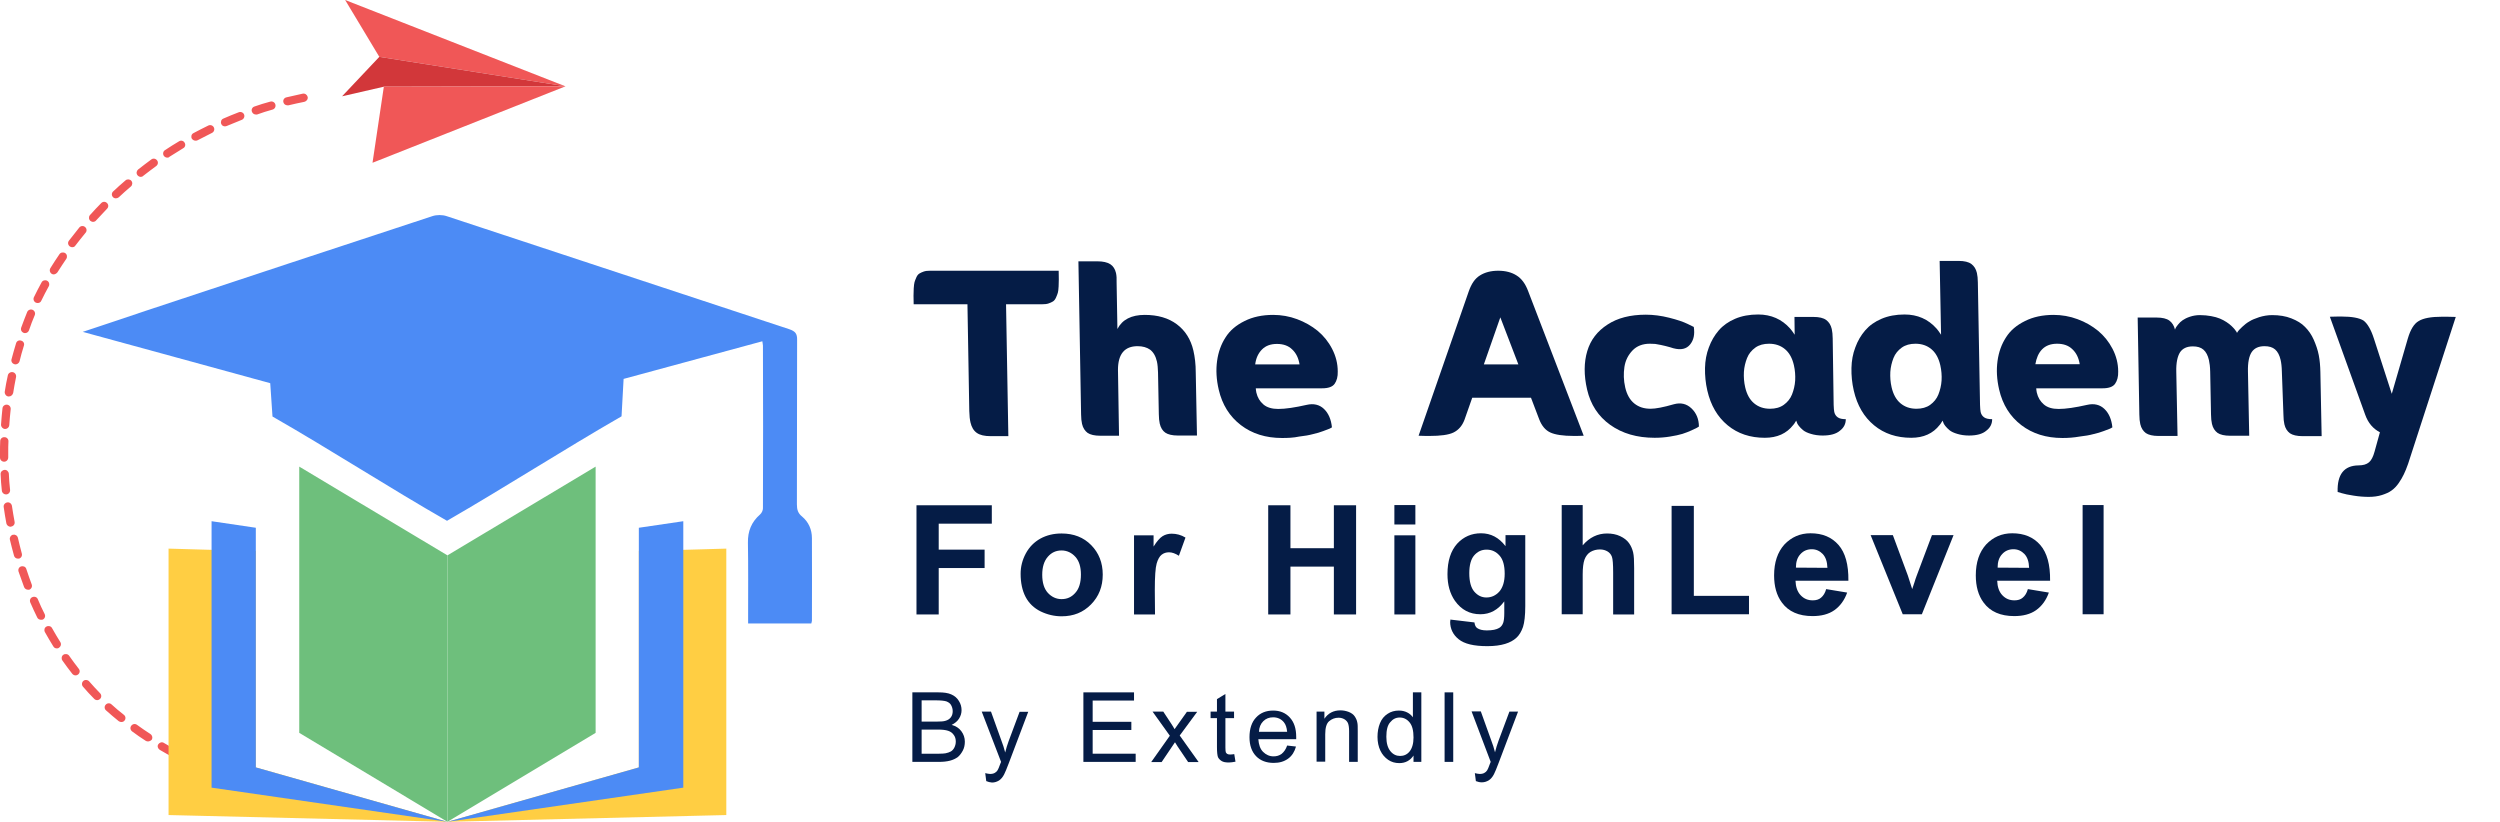 <svg width="289" height="95" viewBox="0 0 289 95" fill="none" xmlns="http://www.w3.org/2000/svg">
<path d="M43.848 6.571L39.899 0L65.356 9.975L43.848 6.571Z" fill="#F05757"/>
<path d="M43.848 6.571L39.542 11.133L44.372 10.022L65.356 9.975L43.848 6.571Z" fill="#D2373A"/>
<path d="M44.372 10.022L43.063 18.816L65.38 9.975L44.372 10.022Z" fill="#F05757"/>
<path d="M41.541 94.503C41.517 94.503 41.493 94.503 41.469 94.503C41.017 94.433 40.541 94.362 40.066 94.267C39.804 94.22 39.637 93.983 39.685 93.723C39.732 93.463 39.97 93.298 40.232 93.345C40.708 93.44 41.16 93.511 41.612 93.582C41.874 93.629 42.04 93.865 42.017 94.125C41.969 94.338 41.779 94.503 41.541 94.503ZM38.281 93.912C38.257 93.912 38.21 93.912 38.186 93.912C37.544 93.794 36.925 93.653 36.306 93.511C36.045 93.463 35.902 93.203 35.95 92.943C35.997 92.683 36.259 92.541 36.52 92.589C37.139 92.731 37.734 92.849 38.376 92.991C38.638 93.038 38.805 93.298 38.757 93.558C38.686 93.771 38.495 93.912 38.281 93.912ZM34.57 93.085C34.522 93.085 34.498 93.085 34.451 93.061C33.832 92.896 33.214 92.731 32.595 92.565C32.333 92.494 32.19 92.234 32.262 91.974C32.333 91.714 32.595 91.572 32.857 91.643C33.475 91.809 34.07 91.974 34.689 92.14C34.95 92.211 35.093 92.471 35.022 92.707C34.974 92.943 34.76 93.085 34.57 93.085ZM30.882 92.045C30.834 92.045 30.787 92.045 30.739 92.022C30.12 91.832 29.502 91.62 28.907 91.43C28.669 91.336 28.526 91.076 28.622 90.84C28.717 90.603 28.979 90.461 29.216 90.556C29.811 90.769 30.406 90.958 31.025 91.147C31.286 91.218 31.405 91.501 31.334 91.738C31.286 91.903 31.096 92.045 30.882 92.045ZM27.289 90.792C27.242 90.792 27.17 90.792 27.123 90.769C26.528 90.532 25.909 90.296 25.338 90.06C25.101 89.965 24.982 89.681 25.077 89.445C25.172 89.209 25.457 89.09 25.695 89.185C26.266 89.421 26.861 89.658 27.456 89.871C27.694 89.965 27.837 90.225 27.741 90.485C27.67 90.674 27.48 90.792 27.289 90.792ZM23.768 89.35C23.697 89.35 23.625 89.327 23.578 89.303C22.983 89.043 22.412 88.76 21.841 88.476C21.603 88.358 21.508 88.074 21.627 87.838C21.746 87.601 22.031 87.507 22.269 87.625C22.816 87.909 23.387 88.168 23.982 88.429C24.22 88.547 24.339 88.807 24.22 89.043C24.125 89.256 23.958 89.35 23.768 89.35ZM20.366 87.672C20.294 87.672 20.199 87.648 20.128 87.625C19.557 87.318 19.01 86.987 18.462 86.679C18.248 86.537 18.153 86.254 18.296 86.041C18.439 85.828 18.724 85.734 18.938 85.876C19.462 86.183 20.009 86.514 20.58 86.798C20.818 86.916 20.889 87.199 20.77 87.436C20.699 87.578 20.532 87.672 20.366 87.672ZM17.106 85.71C17.011 85.71 16.916 85.687 16.845 85.639C16.297 85.285 15.774 84.93 15.274 84.552C15.06 84.386 15.013 84.103 15.179 83.89C15.346 83.677 15.631 83.63 15.845 83.796C16.345 84.15 16.869 84.528 17.392 84.859C17.606 85.001 17.677 85.285 17.535 85.521C17.416 85.639 17.249 85.71 17.106 85.71ZM14.037 83.465C13.942 83.465 13.823 83.441 13.728 83.37C13.228 82.968 12.729 82.543 12.253 82.117C12.062 81.952 12.039 81.644 12.229 81.455C12.396 81.266 12.705 81.243 12.895 81.432C13.347 81.834 13.823 82.259 14.323 82.637C14.537 82.803 14.561 83.11 14.394 83.299C14.299 83.417 14.18 83.465 14.037 83.465ZM11.23 80.935C11.111 80.935 10.992 80.888 10.897 80.794C10.445 80.344 10.016 79.872 9.588 79.375C9.422 79.186 9.445 78.879 9.636 78.713C9.826 78.548 10.135 78.572 10.302 78.761C10.706 79.234 11.135 79.683 11.563 80.132C11.753 80.321 11.753 80.628 11.563 80.794C11.468 80.888 11.349 80.935 11.23 80.935ZM8.732 78.075C8.589 78.075 8.446 78.004 8.351 77.886C7.97 77.39 7.566 76.87 7.209 76.35C7.066 76.137 7.114 75.83 7.328 75.688C7.542 75.546 7.851 75.593 7.994 75.806C8.351 76.326 8.732 76.822 9.112 77.319C9.279 77.532 9.231 77.815 9.017 77.981C8.922 78.052 8.827 78.075 8.732 78.075ZM6.567 74.955C6.4 74.955 6.257 74.884 6.162 74.719C5.829 74.175 5.496 73.631 5.187 73.064C5.068 72.828 5.139 72.544 5.377 72.426C5.615 72.308 5.9 72.379 6.019 72.615C6.329 73.159 6.638 73.702 6.971 74.222C7.114 74.435 7.042 74.742 6.805 74.884C6.733 74.955 6.638 74.955 6.567 74.955ZM4.735 71.646C4.568 71.646 4.378 71.551 4.306 71.386C4.021 70.819 3.759 70.228 3.497 69.637C3.402 69.4 3.497 69.117 3.759 69.022C3.997 68.927 4.283 69.022 4.378 69.282C4.616 69.849 4.877 70.44 5.163 70.984C5.282 71.22 5.187 71.504 4.949 71.622C4.877 71.646 4.806 71.646 4.735 71.646ZM3.236 68.171C3.045 68.171 2.855 68.053 2.784 67.864C2.57 67.273 2.355 66.658 2.141 66.067C2.07 65.807 2.189 65.547 2.451 65.476C2.712 65.405 2.974 65.524 3.045 65.784C3.236 66.375 3.45 66.966 3.664 67.556C3.759 67.793 3.64 68.076 3.378 68.171C3.355 68.171 3.283 68.171 3.236 68.171ZM2.07 64.578C1.856 64.578 1.665 64.436 1.618 64.224C1.451 63.609 1.285 62.994 1.142 62.38C1.094 62.12 1.237 61.883 1.499 61.812C1.761 61.765 1.999 61.907 2.07 62.167C2.213 62.782 2.355 63.373 2.522 63.987C2.593 64.247 2.451 64.507 2.189 64.578C2.141 64.578 2.118 64.578 2.07 64.578ZM1.213 60.891C0.999 60.891 0.785 60.725 0.738 60.512C0.619 59.898 0.523 59.26 0.428 58.621C0.381 58.361 0.571 58.125 0.833 58.078C1.094 58.03 1.332 58.219 1.38 58.48C1.475 59.094 1.57 59.709 1.689 60.323C1.737 60.583 1.57 60.82 1.309 60.867C1.285 60.891 1.237 60.891 1.213 60.891ZM0.69 57.156C0.452 57.156 0.238 56.967 0.214 56.73C0.143 56.092 0.095 55.454 0.071 54.816C0.048 54.556 0.262 54.343 0.523 54.319C0.785 54.296 0.999 54.508 1.023 54.768C1.047 55.383 1.094 56.021 1.166 56.636C1.19 56.896 0.999 57.132 0.738 57.156C0.714 57.132 0.714 57.156 0.69 57.156ZM0.476 53.374C0.214 53.374 6.10352e-05 53.161 6.10352e-05 52.901C6.10352e-05 52.688 6.10352e-05 52.499 6.10352e-05 52.286C6.10352e-05 51.861 6.10352e-05 51.412 0.024 50.986C0.024 50.726 0.262 50.514 0.523 50.537C0.785 50.537 0.999 50.774 0.976 51.034C0.952 51.435 0.952 51.861 0.952 52.286C0.952 52.476 0.952 52.688 0.952 52.877C0.952 53.161 0.738 53.374 0.476 53.374ZM0.595 49.592H0.571C0.309 49.568 0.119 49.355 0.119 49.095C0.167 48.457 0.214 47.819 0.286 47.204C0.309 46.944 0.547 46.755 0.809 46.779C1.071 46.803 1.261 47.039 1.237 47.299C1.166 47.913 1.118 48.528 1.071 49.166C1.047 49.403 0.833 49.592 0.595 49.592ZM1.023 45.833C0.999 45.833 0.976 45.833 0.952 45.833C0.69 45.786 0.523 45.55 0.547 45.29C0.642 44.651 0.761 44.037 0.904 43.399C0.952 43.139 1.213 42.973 1.475 43.02C1.737 43.068 1.903 43.328 1.856 43.588C1.737 44.179 1.618 44.817 1.523 45.431C1.451 45.668 1.261 45.833 1.023 45.833ZM1.784 42.122C1.737 42.122 1.713 42.122 1.665 42.099C1.404 42.028 1.261 41.768 1.332 41.531C1.499 40.917 1.665 40.302 1.856 39.688C1.927 39.428 2.189 39.286 2.451 39.38C2.712 39.451 2.855 39.711 2.76 39.971C2.57 40.562 2.403 41.177 2.26 41.768C2.189 41.98 1.999 42.122 1.784 42.122ZM2.903 38.506C2.855 38.506 2.784 38.506 2.736 38.482C2.498 38.388 2.355 38.127 2.451 37.867C2.665 37.276 2.903 36.662 3.141 36.071C3.236 35.835 3.521 35.716 3.759 35.811C3.997 35.906 4.116 36.189 4.021 36.426C3.783 36.993 3.545 37.584 3.355 38.175C3.283 38.388 3.093 38.506 2.903 38.506ZM4.354 35.031C4.283 35.031 4.211 35.007 4.14 34.984C3.902 34.865 3.807 34.582 3.926 34.346C4.187 33.802 4.497 33.211 4.806 32.644C4.925 32.407 5.234 32.336 5.448 32.454C5.686 32.573 5.758 32.88 5.639 33.093C5.329 33.66 5.044 34.204 4.782 34.747C4.711 34.936 4.544 35.031 4.354 35.031ZM6.21 31.722C6.115 31.722 6.043 31.698 5.972 31.651C5.758 31.509 5.686 31.225 5.829 30.989C6.162 30.445 6.519 29.902 6.876 29.381C7.019 29.169 7.328 29.122 7.542 29.263C7.756 29.405 7.804 29.712 7.661 29.925C7.304 30.445 6.971 30.965 6.638 31.485C6.519 31.627 6.352 31.722 6.21 31.722ZM8.351 28.578C8.256 28.578 8.161 28.554 8.066 28.483C7.851 28.318 7.804 28.034 7.97 27.821C8.351 27.325 8.755 26.805 9.16 26.309C9.326 26.096 9.636 26.072 9.826 26.238C10.04 26.403 10.064 26.71 9.897 26.9C9.493 27.372 9.112 27.892 8.732 28.365C8.636 28.531 8.494 28.578 8.351 28.578ZM10.754 25.647C10.635 25.647 10.54 25.599 10.445 25.529C10.254 25.363 10.231 25.056 10.397 24.867C10.825 24.394 11.254 23.921 11.706 23.472C11.896 23.283 12.181 23.283 12.372 23.472C12.562 23.661 12.562 23.945 12.372 24.134C11.944 24.583 11.515 25.032 11.087 25.505C11.016 25.599 10.873 25.647 10.754 25.647ZM13.395 22.928C13.276 22.928 13.133 22.881 13.062 22.787C12.871 22.598 12.895 22.29 13.086 22.125C13.538 21.699 14.037 21.25 14.513 20.848C14.703 20.683 15.013 20.706 15.179 20.896C15.346 21.085 15.322 21.392 15.132 21.557C14.656 21.959 14.18 22.385 13.728 22.81C13.633 22.881 13.514 22.928 13.395 22.928ZM16.274 20.447C16.131 20.447 15.988 20.376 15.893 20.257C15.726 20.045 15.774 19.761 15.964 19.596C16.464 19.194 16.987 18.816 17.487 18.437C17.701 18.272 17.987 18.319 18.153 18.532C18.32 18.745 18.272 19.028 18.058 19.194C17.558 19.548 17.059 19.95 16.559 20.328C16.464 20.423 16.369 20.447 16.274 20.447ZM19.343 18.224C19.2 18.224 19.034 18.154 18.938 18.012C18.796 17.799 18.843 17.492 19.081 17.35C19.605 16.995 20.152 16.664 20.699 16.334C20.913 16.192 21.222 16.263 21.341 16.499C21.484 16.712 21.413 17.019 21.175 17.137C20.651 17.468 20.104 17.799 19.581 18.13C19.533 18.201 19.438 18.224 19.343 18.224ZM22.602 16.263C22.436 16.263 22.269 16.168 22.174 16.026C22.055 15.79 22.127 15.506 22.364 15.388C22.935 15.081 23.506 14.797 24.077 14.513C24.315 14.395 24.601 14.49 24.72 14.726C24.839 14.963 24.744 15.246 24.506 15.364C23.935 15.648 23.387 15.932 22.84 16.215C22.745 16.263 22.674 16.263 22.602 16.263ZM26.005 14.608C25.814 14.608 25.648 14.513 25.576 14.324C25.481 14.088 25.576 13.804 25.814 13.71C26.385 13.45 27.004 13.213 27.599 12.977C27.837 12.882 28.122 13.001 28.217 13.237C28.312 13.473 28.193 13.757 27.956 13.851C27.361 14.088 26.79 14.324 26.219 14.561C26.147 14.584 26.076 14.608 26.005 14.608ZM29.573 13.237C29.383 13.237 29.193 13.119 29.121 12.906C29.026 12.67 29.169 12.386 29.407 12.315C30.002 12.102 30.62 11.913 31.239 11.748C31.5 11.677 31.762 11.819 31.834 12.079C31.905 12.339 31.762 12.599 31.5 12.67C30.906 12.835 30.287 13.024 29.716 13.237C29.669 13.237 29.621 13.237 29.573 13.237ZM33.214 12.173C32.999 12.173 32.809 12.031 32.761 11.819C32.69 11.559 32.857 11.299 33.118 11.251C33.737 11.11 34.355 10.968 34.998 10.826C35.26 10.779 35.498 10.944 35.569 11.204C35.616 11.464 35.45 11.7 35.188 11.771C34.57 11.89 33.951 12.031 33.356 12.173C33.285 12.173 33.261 12.173 33.214 12.173Z" fill="#F05757"/>
<path d="M83.961 63.42V94.22L51.723 95L73.85 88.712V63.68L78.989 63.562L83.961 63.42Z" fill="#FFCE43"/>
<path d="M78.989 60.252V91.052L51.723 95L73.85 88.712V61.009L78.989 60.252Z" fill="#4C8BF5"/>
<path d="M68.854 53.941V84.718L51.723 95V64.2L68.854 53.941Z" fill="#6EBF7C"/>
<path d="M29.573 88.712L51.723 95L19.485 94.22V63.42L24.458 63.562L29.573 63.68V88.712Z" fill="#FFCE43"/>
<path d="M29.573 88.712L51.723 95L24.458 91.052V60.252L29.573 61.009V88.712Z" fill="#4C8BF5"/>
<path d="M51.723 64.2V95L34.593 84.718V53.941L51.723 64.2Z" fill="#6EBF7C"/>
<path d="M9.564 38.364C12.11 37.513 14.489 36.733 16.845 35.929C27.884 32.265 38.923 28.625 49.987 24.985C50.486 24.82 51.129 24.82 51.628 24.985C64.833 29.334 78.037 33.707 91.242 38.057C91.932 38.293 92.17 38.577 92.146 39.309C92.122 45.644 92.146 51.979 92.122 58.314C92.122 58.905 92.241 59.331 92.717 59.709C93.478 60.347 93.859 61.222 93.859 62.214C93.883 65.405 93.859 68.573 93.859 71.764C93.859 71.835 93.811 71.93 93.787 72.071C91.385 72.071 88.982 72.071 86.483 72.071C86.483 71.74 86.483 71.457 86.483 71.149C86.483 68.337 86.507 65.524 86.46 62.734C86.436 61.411 86.864 60.347 87.863 59.472C88.054 59.307 88.196 59 88.196 58.763C88.22 52.499 88.22 46.212 88.196 39.948C88.196 39.806 88.149 39.688 88.125 39.451C82.772 40.893 77.442 42.359 72.089 43.801C72.018 45.242 71.923 46.684 71.851 48.126C65.118 52.003 58.385 56.329 51.676 60.205C44.943 56.352 38.234 52.003 31.5 48.15C31.405 46.873 31.334 45.573 31.239 44.297C24.03 42.311 16.797 40.349 9.564 38.364Z" fill="#4C8BF5"/>
<path d="M122.383 31.296C122.392 31.745 122.397 32.076 122.398 32.289C122.4 32.501 122.389 32.761 122.376 33.116C122.362 33.471 122.322 33.707 122.284 33.849C122.245 33.991 122.17 34.18 122.077 34.392C121.983 34.605 121.874 34.747 121.729 34.842C121.585 34.936 121.411 35.007 121.214 35.078C121.017 35.149 120.761 35.172 120.477 35.172H116.299L116.565 50.419H114.523C113.811 50.419 113.286 50.301 112.917 50.041C112.549 49.781 112.314 49.379 112.188 48.835C112.112 48.504 112.061 48.079 112.049 47.511L111.837 35.172H105.619C105.61 34.723 105.605 34.392 105.603 34.18C105.602 33.967 105.613 33.707 105.626 33.352C105.645 33.022 105.68 32.761 105.718 32.62C105.757 32.478 105.832 32.289 105.925 32.076C106.018 31.863 106.128 31.721 106.272 31.627C106.417 31.532 106.59 31.461 106.788 31.39C106.985 31.32 107.24 31.296 107.525 31.296H122.383Z" fill="#051C46"/>
<path d="M127.178 50.371C126.537 50.371 126.036 50.253 125.726 50.041C125.41 49.804 125.192 49.473 125.083 49.001C125.017 48.717 124.977 48.339 124.974 47.913L124.664 30.209H126.87C127.511 30.209 128.013 30.327 128.346 30.539C128.68 30.752 128.904 31.107 129.008 31.556C129.079 31.863 129.095 32.241 129.08 32.691L129.173 38.033C129.728 36.945 130.789 36.402 132.331 36.402C133.826 36.402 135.07 36.756 136.046 37.489C137.021 38.222 137.659 39.238 137.959 40.538C138.127 41.271 138.229 42.122 138.228 43.044L138.37 50.348H136.164C135.523 50.348 135.021 50.23 134.711 50.017C134.401 49.804 134.177 49.45 134.068 48.977C134.003 48.693 133.963 48.315 133.96 47.889L133.868 43.067C133.849 42.571 133.822 42.145 133.74 41.791C133.593 41.153 133.323 40.704 132.949 40.42C132.581 40.16 132.098 40.018 131.505 40.018C130.01 40.018 129.244 40.916 129.237 42.736L129.36 50.371H127.178Z" fill="#051C46"/>
<path d="M148.203 50.632C146.327 50.632 144.741 50.135 143.444 49.143C142.146 48.15 141.284 46.779 140.881 45.03C140.613 43.871 140.552 42.784 140.692 41.744C140.832 40.704 141.165 39.782 141.674 39.002C142.177 38.198 142.913 37.584 143.873 37.111C144.808 36.638 145.917 36.402 147.175 36.402C148.124 36.402 149.065 36.567 149.948 36.898C150.832 37.229 151.624 37.678 152.324 38.246C153.001 38.813 153.563 39.498 153.991 40.326C154.419 41.153 154.645 42.028 154.644 42.95C154.661 43.54 154.533 44.013 154.283 44.368C154.032 44.722 153.548 44.888 152.836 44.888H145.168C145.188 45.077 145.197 45.219 145.235 45.384C145.366 45.952 145.636 46.401 146.05 46.755C146.464 47.11 147.048 47.275 147.761 47.275C148.591 47.275 149.693 47.11 151.046 46.803C151.857 46.613 152.536 46.779 153.054 47.275C153.572 47.772 153.878 48.481 153.972 49.403C153.912 49.45 153.823 49.474 153.72 49.544C153.612 49.592 153.349 49.686 152.979 49.828C152.608 49.97 152.208 50.088 151.779 50.183C151.355 50.301 150.831 50.395 150.182 50.466C149.527 50.608 148.867 50.632 148.203 50.632ZM145.1 42.122H150.227C150.106 41.389 149.833 40.822 149.378 40.397C148.948 39.971 148.353 39.758 147.617 39.758C146.881 39.758 146.313 39.971 145.889 40.397C145.465 40.822 145.192 41.389 145.1 42.122Z" fill="#051C46"/>
<path d="M171.084 31.84C171.644 31.485 172.36 31.296 173.19 31.296C174.045 31.296 174.753 31.485 175.31 31.84C175.89 32.194 176.341 32.809 176.656 33.66L183.075 50.371C182.534 50.395 182.154 50.395 181.941 50.395C180.683 50.395 179.772 50.253 179.213 49.993C178.655 49.733 178.232 49.237 177.944 48.504L176.981 45.975H170.191L169.303 48.504C169.04 49.213 168.608 49.71 168.033 49.993C167.457 50.277 166.511 50.395 165.253 50.395C164.968 50.395 164.565 50.395 163.989 50.371L169.795 33.66C170.097 32.809 170.502 32.194 171.084 31.84ZM173.437 36.685L171.534 42.122H175.522L173.437 36.685Z" fill="#051C46"/>
<path d="M190.721 39.734C189.89 39.734 189.214 39.995 188.717 40.514C188.22 41.035 187.892 41.673 187.782 42.429C187.671 43.186 187.685 43.966 187.876 44.793C188.067 45.62 188.422 46.235 188.919 46.637C189.444 47.062 190.057 47.251 190.817 47.251C191.387 47.251 192.274 47.086 193.498 46.731C194.28 46.519 194.953 46.66 195.53 47.204C196.106 47.748 196.389 48.457 196.395 49.308C196.335 49.355 196.269 49.379 196.167 49.45C196.059 49.497 195.849 49.615 195.525 49.757C195.202 49.899 194.855 50.041 194.479 50.159C194.102 50.277 193.626 50.371 193.054 50.466C192.482 50.561 191.876 50.608 191.283 50.608C189.241 50.608 187.536 50.111 186.144 49.119C184.752 48.126 183.866 46.755 183.468 45.029C183.086 43.375 183.099 41.886 183.487 40.585C183.876 39.285 184.662 38.269 185.84 37.513C186.995 36.756 188.475 36.378 190.255 36.378C191.133 36.378 192.039 36.496 192.972 36.733C193.904 36.969 194.6 37.205 195.082 37.442L195.804 37.796C195.929 38.647 195.797 39.309 195.371 39.829C194.945 40.349 194.313 40.491 193.428 40.255C193.404 40.255 193.275 40.207 193.045 40.136C192.815 40.065 192.614 40.018 192.514 39.995C192.389 39.971 192.212 39.924 191.988 39.876C191.763 39.829 191.539 39.782 191.343 39.758C191.13 39.758 190.934 39.734 190.721 39.734Z" fill="#051C46"/>
<path d="M211.97 46.802C211.986 47.181 212.004 47.464 212.043 47.63C212.108 47.913 212.247 48.102 212.446 48.244C212.644 48.386 212.946 48.457 213.373 48.457C213.374 48.977 213.169 49.426 212.705 49.781C212.27 50.159 211.601 50.348 210.699 50.348C210.201 50.348 209.733 50.277 209.35 50.159C208.942 50.041 208.649 49.899 208.444 49.733C208.24 49.568 208.083 49.403 207.95 49.237C207.817 49.072 207.736 48.93 207.704 48.788L207.642 48.623C207.451 48.93 207.347 49.095 207.305 49.119C206.537 50.112 205.441 50.608 204.016 50.608C202.33 50.608 200.892 50.135 199.718 49.166C198.545 48.197 197.765 46.873 197.366 45.148C197.165 44.273 197.082 43.398 197.099 42.548C197.116 41.697 197.263 40.893 197.545 40.16C197.822 39.404 198.197 38.766 198.683 38.198C199.17 37.631 199.802 37.182 200.58 36.851C201.359 36.52 202.247 36.355 203.244 36.355C204.74 36.355 205.981 36.898 206.944 37.986C207.072 38.127 207.245 38.364 207.464 38.695L207.441 36.638H209.649C210.29 36.638 210.792 36.756 211.108 36.993C211.423 37.229 211.642 37.56 211.751 38.033C211.817 38.316 211.856 38.695 211.86 39.12L211.97 46.802ZM204.499 39.735C203.881 39.735 203.344 39.877 202.917 40.184C202.489 40.491 202.154 40.893 201.96 41.389C201.766 41.886 201.63 42.429 201.595 42.997C201.565 43.588 201.607 44.179 201.743 44.77C201.928 45.573 202.26 46.188 202.762 46.613C203.264 47.039 203.883 47.252 204.619 47.252C205.236 47.252 205.773 47.11 206.201 46.802C206.628 46.495 206.963 46.093 207.157 45.597C207.351 45.1 207.487 44.557 207.522 43.989C207.552 43.398 207.511 42.808 207.374 42.217C207.189 41.413 206.857 40.798 206.355 40.373C205.854 39.947 205.235 39.735 204.499 39.735Z" fill="#051C46"/>
<path d="M228.891 46.803C228.907 47.181 228.925 47.464 228.963 47.63C229.029 47.913 229.167 48.103 229.366 48.245C229.565 48.386 229.866 48.457 230.293 48.457C230.295 48.977 230.09 49.426 229.626 49.781C229.191 50.159 228.522 50.348 227.621 50.348C227.122 50.348 226.655 50.277 226.272 50.159C225.865 50.041 225.571 49.899 225.367 49.734C225.163 49.568 225.006 49.403 224.873 49.237C224.74 49.072 224.66 48.93 224.627 48.788L224.565 48.623C224.375 48.93 224.271 49.095 224.229 49.119C223.461 50.112 222.365 50.608 220.941 50.608C219.256 50.608 217.818 50.136 216.646 49.166C215.473 48.197 214.693 46.873 214.295 45.148C214.093 44.273 214.01 43.399 214.028 42.548C214.045 41.697 214.192 40.893 214.474 40.16C214.75 39.404 215.125 38.766 215.611 38.198C216.097 37.631 216.729 37.182 217.507 36.851C218.285 36.52 219.173 36.355 220.169 36.355C221.664 36.355 222.905 36.898 223.868 37.986C223.995 38.127 224.169 38.364 224.387 38.695L224.223 30.162H226.43C227.07 30.162 227.572 30.28 227.888 30.516C228.203 30.753 228.422 31.084 228.531 31.556C228.596 31.84 228.636 32.218 228.639 32.644L228.891 46.803ZM221.423 39.735C220.806 39.735 220.27 39.877 219.842 40.184C219.415 40.491 219.08 40.893 218.886 41.389C218.692 41.886 218.557 42.43 218.521 42.997C218.491 43.588 218.533 44.179 218.669 44.77C218.855 45.573 219.186 46.188 219.688 46.614C220.189 47.039 220.808 47.252 221.543 47.252C222.16 47.252 222.697 47.11 223.125 46.803C223.552 46.495 223.887 46.093 224.081 45.597C224.275 45.101 224.41 44.557 224.446 43.99C224.481 43.422 224.434 42.808 224.298 42.217C224.112 41.413 223.781 40.799 223.279 40.373C222.778 39.948 222.159 39.735 221.423 39.735Z" fill="#051C46"/>
<path d="M238.421 50.632C236.546 50.632 234.96 50.135 233.662 49.143C232.365 48.15 231.503 46.779 231.099 45.03C230.832 43.871 230.771 42.784 230.911 41.744C231.051 40.704 231.384 39.782 231.893 39.002C232.396 38.198 233.132 37.584 234.091 37.111C235.027 36.638 236.135 36.402 237.394 36.402C238.343 36.402 239.283 36.567 240.167 36.898C241.074 37.229 241.842 37.678 242.543 38.246C243.22 38.813 243.781 39.498 244.21 40.326C244.638 41.153 244.863 42.028 244.863 42.95C244.88 43.54 244.752 44.013 244.501 44.368C244.251 44.722 243.767 44.888 243.055 44.888H235.387C235.407 45.077 235.416 45.219 235.454 45.384C235.585 45.952 235.855 46.401 236.269 46.755C236.683 47.11 237.243 47.275 237.979 47.275C238.81 47.275 239.911 47.11 241.265 46.803C242.076 46.613 242.755 46.779 243.273 47.275C243.791 47.772 244.097 48.481 244.191 49.403C244.131 49.45 244.041 49.474 243.939 49.544C243.831 49.592 243.568 49.686 243.197 49.828C242.826 49.97 242.426 50.088 241.997 50.183C241.573 50.301 241.049 50.395 240.401 50.466C239.74 50.584 239.086 50.632 238.421 50.632ZM235.289 42.099H240.417C240.295 41.366 240.022 40.798 239.568 40.373C239.137 39.947 238.542 39.735 237.806 39.735C237.071 39.735 236.502 39.947 236.078 40.373C235.654 40.798 235.411 41.389 235.289 42.099Z" fill="#051C46"/>
<path d="M263.783 42.95C263.771 42.383 263.715 41.933 263.638 41.602C263.513 41.059 263.301 40.657 263.004 40.397C262.706 40.137 262.299 40.019 261.776 40.019C261.087 40.019 260.595 40.255 260.295 40.704C259.995 41.153 259.837 41.91 259.863 42.95L260.009 50.372H257.8C257.159 50.372 256.656 50.254 256.346 50.041C256.03 49.805 255.811 49.474 255.702 49.001C255.636 48.717 255.596 48.339 255.593 47.914L255.498 42.973C255.486 42.406 255.429 41.957 255.353 41.626C255.228 41.082 255.016 40.681 254.718 40.421C254.421 40.16 254.013 40.042 253.491 40.042C252.802 40.042 252.31 40.279 252.01 40.728C251.715 41.201 251.552 41.933 251.578 42.973L251.724 50.396H249.515C248.873 50.396 248.371 50.278 248.06 50.065C247.745 49.828 247.526 49.497 247.416 49.025C247.351 48.741 247.311 48.363 247.308 47.937L247.115 36.709H249.324C249.966 36.709 250.468 36.828 250.784 37.064C251.1 37.3 251.324 37.655 251.428 38.104C251.441 38.057 251.477 38.01 251.503 37.915C251.534 37.844 251.644 37.702 251.79 37.513C251.937 37.324 252.112 37.159 252.317 37.017C252.522 36.875 252.798 36.733 253.151 36.615C253.504 36.497 253.891 36.426 254.319 36.426C254.77 36.426 255.209 36.473 255.605 36.544C256.002 36.615 256.332 36.709 256.621 36.828C256.909 36.946 257.156 37.088 257.379 37.23C257.602 37.371 257.806 37.537 257.958 37.679C258.109 37.82 258.237 37.962 258.335 38.08C258.434 38.199 258.503 38.293 258.543 38.364L258.594 38.482C258.631 38.435 258.686 38.364 258.735 38.27C258.809 38.175 258.96 38.01 259.215 37.773C259.469 37.537 259.729 37.324 260.023 37.159C260.312 36.969 260.683 36.828 261.167 36.662C261.634 36.52 262.134 36.426 262.657 36.426C263.488 36.426 264.228 36.544 264.882 36.804C265.536 37.064 266.059 37.371 266.466 37.797C266.867 38.199 267.219 38.695 267.475 39.286C267.73 39.877 267.932 40.444 268.05 41.059C268.168 41.673 268.221 42.312 268.236 42.997L268.382 50.419H266.173C265.531 50.419 265.029 50.301 264.719 50.088C264.403 49.852 264.184 49.521 264.075 49.048C264.009 48.765 263.969 48.386 263.966 47.961L263.783 42.95Z" fill="#051C46"/>
<path d="M274.425 39.144L276.49 45.526L278.341 39.144C278.647 38.104 279.058 37.418 279.604 37.111C280.145 36.78 281.032 36.614 282.29 36.614C282.694 36.614 283.216 36.614 283.886 36.638L278.379 53.61C278.208 54.106 278.04 54.508 277.879 54.839C277.718 55.17 277.533 55.501 277.283 55.856C277.032 56.21 276.765 56.494 276.459 56.706C276.175 56.919 275.786 57.085 275.344 57.227C274.902 57.368 274.397 57.439 273.827 57.439C273.258 57.439 272.677 57.392 272.086 57.297C271.471 57.203 271.022 57.108 270.715 57.014L270.231 56.872C270.166 54.839 270.976 53.823 272.632 53.799C273.177 53.799 273.577 53.681 273.855 53.444C274.133 53.208 274.343 52.783 274.497 52.215L275.118 49.97C274.337 49.568 273.758 48.906 273.415 47.937L269.332 36.614C269.991 36.591 270.442 36.591 270.68 36.591C271.89 36.591 272.759 36.756 273.233 37.064C273.665 37.395 274.085 38.08 274.425 39.144Z" fill="#051C46"/>
<path d="M105.469 88.074V80.037H108.491C109.109 80.037 109.609 80.108 109.966 80.273C110.347 80.439 110.632 80.675 110.846 81.03C111.06 81.361 111.156 81.715 111.156 82.094C111.156 82.448 111.06 82.755 110.87 83.063C110.68 83.37 110.394 83.606 110.014 83.796C110.513 83.937 110.87 84.174 111.132 84.528C111.394 84.883 111.536 85.285 111.536 85.734C111.536 86.112 111.465 86.467 111.298 86.774C111.132 87.081 110.941 87.341 110.704 87.53C110.466 87.696 110.18 87.838 109.823 87.932C109.466 88.027 109.038 88.074 108.515 88.074H105.469ZM106.54 83.417H108.277C108.753 83.417 109.086 83.394 109.3 83.323C109.562 83.252 109.776 83.11 109.918 82.921C110.061 82.732 110.133 82.495 110.133 82.212C110.133 81.952 110.061 81.715 109.942 81.503C109.823 81.29 109.633 81.172 109.395 81.077C109.157 81.006 108.753 80.959 108.158 80.959H106.54V83.417ZM106.54 87.128H108.562C108.919 87.128 109.157 87.105 109.3 87.081C109.538 87.034 109.752 86.963 109.918 86.868C110.085 86.774 110.228 86.608 110.323 86.419C110.418 86.23 110.489 85.994 110.489 85.734C110.489 85.427 110.418 85.166 110.251 84.954C110.109 84.741 109.895 84.576 109.609 84.481C109.324 84.386 108.943 84.339 108.42 84.339H106.54V87.128Z" fill="#051C46"/>
<path d="M114.011 90.296L113.892 89.374C114.106 89.421 114.296 89.469 114.463 89.469C114.677 89.469 114.867 89.421 114.986 89.351C115.129 89.28 115.224 89.185 115.319 89.043C115.39 88.949 115.486 88.689 115.628 88.311C115.652 88.263 115.676 88.169 115.724 88.074L113.487 82.259H114.558L115.771 85.639C115.938 86.065 116.08 86.514 116.199 86.987C116.318 86.538 116.437 86.089 116.604 85.663L117.865 82.283H118.864L116.628 88.192C116.39 88.831 116.199 89.28 116.08 89.516C115.914 89.847 115.7 90.083 115.486 90.225C115.248 90.367 114.986 90.462 114.677 90.462C114.439 90.438 114.225 90.391 114.011 90.296Z" fill="#051C46"/>
<path d="M125.24 88.074V80.037H131.093V80.983H126.311V83.441H130.784V84.386H126.311V87.128H131.283V88.074H125.24Z" fill="#051C46"/>
<path d="M133.092 88.074L135.233 85.049L133.234 82.259H134.472L135.376 83.63C135.542 83.89 135.685 84.103 135.78 84.292C135.947 84.056 136.089 83.843 136.232 83.654L137.208 82.283H138.397L136.375 85.025L138.564 88.098H137.35L136.137 86.301L135.828 85.805L134.281 88.098H133.092V88.074Z" fill="#051C46"/>
<path d="M142.68 87.176L142.823 88.05C142.537 88.097 142.299 88.145 142.061 88.145C141.704 88.145 141.419 88.097 141.228 87.979C141.038 87.861 140.895 87.719 140.8 87.53C140.729 87.341 140.681 86.963 140.681 86.372V83.015H139.944V82.259H140.681V80.817L141.657 80.226V82.259H142.656V83.015H141.657V86.419C141.657 86.703 141.68 86.892 141.704 86.963C141.728 87.034 141.799 87.105 141.871 87.152C141.942 87.199 142.061 87.223 142.204 87.223C142.37 87.223 142.513 87.199 142.68 87.176Z" fill="#051C46"/>
<path d="M148.794 86.183L149.817 86.301C149.651 86.892 149.365 87.365 148.913 87.695C148.461 88.026 147.914 88.192 147.248 88.192C146.391 88.192 145.701 87.932 145.202 87.412C144.702 86.892 144.44 86.159 144.44 85.213C144.44 84.244 144.702 83.464 145.202 82.944C145.701 82.401 146.367 82.141 147.176 82.141C147.961 82.141 148.604 82.401 149.103 82.944C149.603 83.488 149.841 84.221 149.841 85.19C149.841 85.237 149.841 85.332 149.841 85.45H145.463C145.511 86.088 145.677 86.585 146.011 86.915C146.344 87.246 146.748 87.436 147.224 87.436C147.581 87.436 147.89 87.341 148.152 87.152C148.437 86.915 148.651 86.608 148.794 86.183ZM145.535 84.599H148.794C148.747 84.103 148.628 83.748 148.414 83.488C148.104 83.11 147.676 82.921 147.176 82.921C146.724 82.921 146.344 83.062 146.034 83.37C145.725 83.677 145.559 84.079 145.535 84.599Z" fill="#051C46"/>
<path d="M152.196 88.074V82.259H153.101V83.086C153.529 82.448 154.147 82.117 154.956 82.117C155.313 82.117 155.622 82.188 155.932 82.306C156.217 82.424 156.455 82.59 156.598 82.803C156.741 83.015 156.86 83.252 156.907 83.535C156.955 83.725 156.955 84.032 156.955 84.505V88.074H155.956V84.528C155.956 84.126 155.908 83.819 155.837 83.63C155.765 83.441 155.622 83.275 155.432 83.157C155.242 83.039 155.004 82.968 154.742 82.968C154.314 82.968 153.957 83.11 153.648 83.37C153.338 83.63 153.196 84.15 153.196 84.883V88.05H152.196V88.074Z" fill="#051C46"/>
<path d="M163.402 88.074V87.341C163.022 87.909 162.475 88.216 161.761 88.216C161.285 88.216 160.857 88.098 160.476 87.838C160.095 87.578 159.786 87.223 159.572 86.774C159.358 86.325 159.239 85.781 159.239 85.19C159.239 84.599 159.334 84.079 159.524 83.606C159.715 83.134 160 82.779 160.405 82.519C160.785 82.259 161.237 82.141 161.713 82.141C162.07 82.141 162.379 82.212 162.665 82.354C162.95 82.495 163.164 82.684 163.331 82.921V80.037H164.306V88.074H163.402ZM160.262 85.166C160.262 85.923 160.428 86.467 160.738 86.845C161.047 87.223 161.428 87.388 161.856 87.388C162.284 87.388 162.665 87.223 162.95 86.868C163.236 86.514 163.402 85.97 163.402 85.261C163.402 84.457 163.26 83.89 162.95 83.512C162.641 83.134 162.26 82.945 161.808 82.945C161.356 82.945 160.999 83.134 160.714 83.488C160.405 83.819 160.262 84.386 160.262 85.166Z" fill="#051C46"/>
<path d="M166.995 88.074V80.037H167.994V88.074H166.995Z" fill="#051C46"/>
<path d="M170.611 90.296L170.492 89.374C170.707 89.421 170.897 89.469 171.063 89.469C171.278 89.469 171.468 89.421 171.587 89.35C171.73 89.279 171.825 89.185 171.92 89.043C171.991 88.948 172.086 88.689 172.229 88.31C172.253 88.263 172.277 88.168 172.324 88.074L170.112 82.235H171.182L172.396 85.616C172.562 86.041 172.705 86.49 172.824 86.963C172.943 86.514 173.062 86.065 173.228 85.639L174.489 82.259H175.489L173.252 88.168C173.014 88.807 172.824 89.256 172.705 89.492C172.538 89.823 172.324 90.059 172.11 90.201C171.872 90.343 171.611 90.438 171.301 90.438C171.063 90.438 170.849 90.39 170.611 90.296Z" fill="#051C46"/>
<path d="M105.945 71.031V58.409H114.653V60.536H108.515V63.538H113.82V65.665H108.515V71.031H105.945Z" fill="#051C46"/>
<path d="M117.984 66.328C117.984 65.524 118.174 64.744 118.579 63.987C118.983 63.231 119.554 62.664 120.268 62.262C121.005 61.86 121.814 61.671 122.718 61.671C124.122 61.671 125.264 62.12 126.144 63.018C127.025 63.916 127.477 65.051 127.477 66.422C127.477 67.817 127.025 68.951 126.121 69.873C125.216 70.795 124.098 71.244 122.718 71.244C121.886 71.244 121.077 71.055 120.292 70.677C119.53 70.299 118.935 69.731 118.555 68.999C118.174 68.266 117.984 67.368 117.984 66.328ZM120.482 66.446C120.482 67.344 120.696 68.053 121.124 68.526C121.553 68.999 122.1 69.259 122.718 69.259C123.361 69.259 123.884 69.022 124.312 68.526C124.741 68.053 124.955 67.344 124.955 66.422C124.955 65.524 124.741 64.838 124.312 64.366C123.884 63.893 123.337 63.633 122.718 63.633C122.076 63.633 121.553 63.869 121.124 64.366C120.696 64.862 120.482 65.547 120.482 66.446Z" fill="#051C46"/>
<path d="M133.52 71.031H131.093V61.883H133.353V63.184C133.734 62.569 134.091 62.167 134.4 61.978C134.709 61.789 135.066 61.694 135.447 61.694C135.994 61.694 136.541 61.836 137.041 62.144L136.28 64.247C135.875 63.987 135.495 63.845 135.138 63.845C134.805 63.845 134.519 63.94 134.281 64.129C134.043 64.318 133.853 64.649 133.71 65.145C133.567 65.642 133.496 66.658 133.496 68.218L133.52 71.031Z" fill="#051C46"/>
<path d="M146.605 71.031V58.409H149.175V63.373H154.195V58.409H156.764V71.031H154.195V65.5H149.175V71.031H146.605Z" fill="#051C46"/>
<path d="M161.19 60.631V58.385H163.617V60.631H161.19ZM161.19 71.031V61.884H163.617V71.031H161.19Z" fill="#051C46"/>
<path d="M167.661 71.622L170.445 71.953C170.492 72.284 170.587 72.497 170.778 72.615C171.016 72.78 171.373 72.875 171.872 72.875C172.515 72.875 172.99 72.78 173.3 72.591C173.514 72.473 173.68 72.26 173.776 71.977C173.847 71.764 173.895 71.409 173.895 70.866V69.518C173.157 70.511 172.253 71.007 171.135 71.007C169.898 71.007 168.922 70.487 168.185 69.447C167.614 68.62 167.328 67.604 167.328 66.374C167.328 64.838 167.709 63.68 168.446 62.852C169.184 62.049 170.112 61.647 171.206 61.647C172.348 61.647 173.276 62.143 174.037 63.136V61.86H176.321V70.062C176.321 71.149 176.226 71.953 176.06 72.473C175.869 73.017 175.631 73.419 175.298 73.726C174.965 74.033 174.537 74.269 173.99 74.435C173.443 74.6 172.776 74.695 171.944 74.695C170.373 74.695 169.279 74.435 168.613 73.891C167.97 73.371 167.637 72.686 167.637 71.882C167.661 71.835 167.661 71.74 167.661 71.622ZM169.85 66.256C169.85 67.225 170.04 67.935 170.421 68.384C170.802 68.833 171.277 69.069 171.825 69.069C172.419 69.069 172.919 68.833 173.324 68.384C173.728 67.911 173.942 67.225 173.942 66.327C173.942 65.382 173.752 64.673 173.347 64.224C172.943 63.774 172.467 63.538 171.848 63.538C171.254 63.538 170.778 63.774 170.397 64.224C170.04 64.649 169.85 65.335 169.85 66.256Z" fill="#051C46"/>
<path d="M182.959 58.385V63.042C183.744 62.12 184.696 61.671 185.767 61.671C186.338 61.671 186.837 61.766 187.289 61.978C187.741 62.191 188.075 62.451 188.312 62.782C188.55 63.113 188.693 63.467 188.788 63.846C188.883 64.247 188.907 64.838 188.907 65.666V71.031H186.48V66.186C186.48 65.217 186.433 64.626 186.338 64.366C186.243 64.106 186.076 63.893 185.838 63.751C185.6 63.609 185.315 63.515 184.958 63.515C184.553 63.515 184.196 63.609 183.863 63.798C183.554 63.987 183.316 64.295 183.173 64.673C183.031 65.075 182.959 65.642 182.959 66.422V71.008H180.533V58.385H182.959Z" fill="#051C46"/>
<path d="M193.237 71.008V58.48H195.807V68.881H202.183V71.008H193.237Z" fill="#051C46"/>
<path d="M211.105 68.1L213.532 68.502C213.222 69.376 212.723 70.062 212.057 70.535C211.39 71.007 210.534 71.22 209.535 71.22C207.941 71.22 206.751 70.7 205.99 69.66C205.371 68.833 205.086 67.769 205.086 66.516C205.086 65.004 205.49 63.822 206.275 62.947C207.084 62.096 208.083 61.647 209.297 61.647C210.677 61.647 211.747 62.096 212.532 62.994C213.318 63.893 213.698 65.263 213.674 67.131H207.56C207.584 67.84 207.774 68.407 208.155 68.809C208.535 69.211 208.987 69.4 209.558 69.4C209.939 69.4 210.272 69.306 210.51 69.093C210.772 68.88 210.986 68.549 211.105 68.1ZM211.248 65.642C211.224 64.933 211.057 64.413 210.7 64.034C210.344 63.68 209.939 63.491 209.44 63.491C208.916 63.491 208.464 63.68 208.131 64.058C207.774 64.436 207.608 64.956 207.608 65.618L211.248 65.642Z" fill="#051C46"/>
<path d="M219.956 71.008L216.244 61.86H218.814L220.55 66.54L221.05 68.1C221.193 67.698 221.264 67.438 221.312 67.32C221.383 67.06 221.478 66.8 221.573 66.54L223.334 61.86H225.832L222.168 71.008H219.956Z" fill="#051C46"/>
<path d="M234.421 68.1L236.848 68.502C236.539 69.376 236.039 70.062 235.373 70.535C234.707 71.007 233.85 71.22 232.851 71.22C231.257 71.22 230.067 70.7 229.306 69.66C228.687 68.833 228.402 67.769 228.402 66.516C228.402 65.004 228.806 63.822 229.591 62.947C230.4 62.096 231.4 61.647 232.613 61.647C233.993 61.647 235.063 62.096 235.849 62.994C236.634 63.893 237.014 65.263 236.991 67.131H230.876C230.9 67.84 231.09 68.407 231.471 68.809C231.852 69.211 232.304 69.4 232.875 69.4C233.255 69.4 233.588 69.306 233.826 69.093C234.088 68.88 234.302 68.549 234.421 68.1ZM234.564 65.642C234.54 64.933 234.373 64.413 234.017 64.034C233.66 63.68 233.255 63.491 232.756 63.491C232.232 63.491 231.78 63.68 231.447 64.058C231.09 64.436 230.924 64.956 230.924 65.618L234.564 65.642Z" fill="#051C46"/>
<path d="M240.75 71.008V58.385H243.176V71.008H240.75Z" fill="#051C46"/>
</svg>
